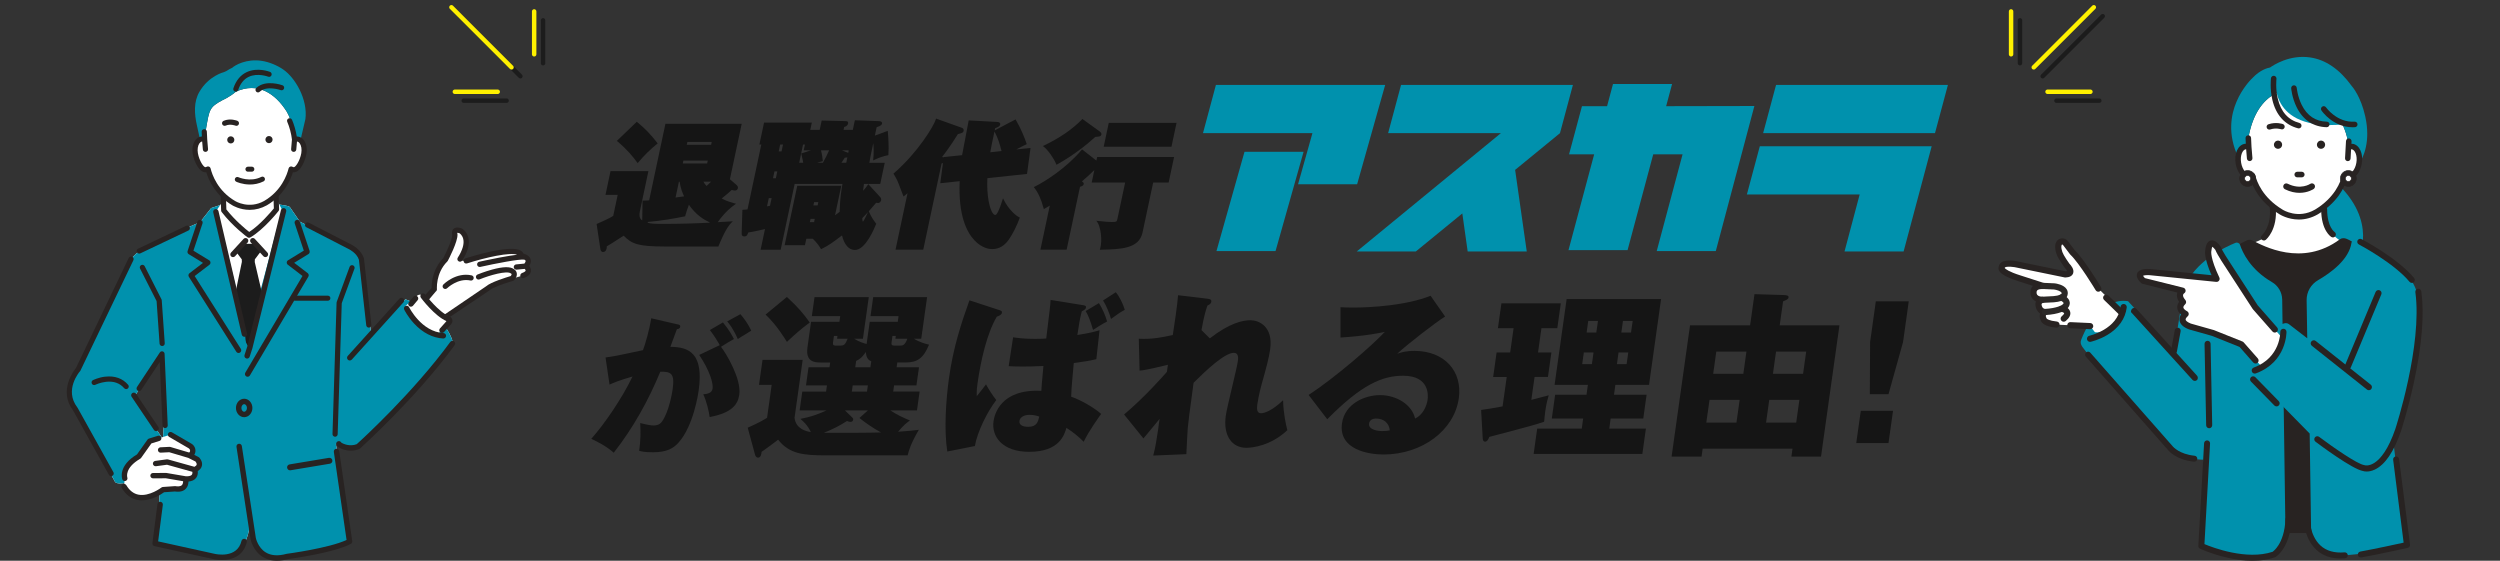 <?xml version="1.0" encoding="UTF-8"?>
<svg id="_レイヤー_1" data-name="レイヤー_1" xmlns="http://www.w3.org/2000/svg" viewBox="0 0 1124 252.12">
  <rect x="0" y="0" width="1124" height="252.12" fill="#333333" stroke="none"/>
  <defs>
    <style>
      .cls-1, .cls-2, .cls-3 {
        fill: none;
      }

      .cls-4 {
        fill: #151515;
      }

      .cls-2 {
        stroke: #fff100;
      }

      .cls-2, .cls-3 {
        stroke-linecap: round;
        stroke-miterlimit: 10;
        stroke-width: 2px;
      }

      .cls-5 {
        fill: #1c1c1c;
      }

      .cls-6 {
        fill: #2b2827;
      }

      .cls-7 {
        fill: #0091ad;
      }

      .cls-8 {
        fill: #c88185;
      }

      .cls-9 {
        fill: #fff;
      }

      .cls-10 {
        fill: #282322;
      }

      .cls-3 {
        stroke: #1c1c1c;
      }
    </style>
  </defs>
  <g>
    <path class="cls-4" d="M304.7,145.83c.65.13,1.23.34,1.13,1.08-.12.88-1.09,1.08-1.5,1.08-1.11,3.1-1.76,4.85-2.93,7.95,8.62,0,15.04,3.16,12.72,19.66-.11.81-2.22,15.82-9.08,23.43-2.16,2.42-5.12,4.31-11.38,4.31-4.11,0-5.33-.4-6.3-.67.67-4.31.72-8.48.47-12.46,3.84.94,4.97,1.08,6.04,1.08.67,0,2.49,0,3.75-1.75,3.18-4.44,4.62-13.2,4.78-14.34,1.04-7.41-.67-8.15-5.53-8.08-5.31,12.86-12.17,25.25-20.94,36.43-3.58-3.3-8.96-5.72-10.1-6.26,5.91-6.6,13.88-18.25,18.55-28.01-5.75,1.62-8.9,2.96-10.34,3.64l-1.79-12.19c4.55-.74,5.1-.81,6.28-1.08,1.38-.27,8.95-1.89,10.55-2.22,1.09-2.96,2.88-8.96,3.7-14.34l11.93,2.76ZM323.59,155.19c-.41-.94-2.77-4.71-4.43-6.8l5.87-3.43c3,3.57,4.3,6.26,4.94,7.47-2.27,1.28-3.22,1.82-5.81,3.5,2.17,2.76,9.23,14.34,8.23,21.48-.61,4.31-3.17,8.21-13.34,10.1-.27-2.36-1.41-7.2-2.87-10.23,1.9-.13,3.92-.61,4.2-2.56.36-2.56-1.45-8.35-6.02-15.15l9.23-4.38ZM332.88,141.25c1.63,1.82,3.71,4.78,4.88,7.41-.52.34-.74.47-3.03,1.89-.51.27-2.05,1.21-3.03,1.89-1.97-4.65-3.88-6.87-4.74-7.95l5.91-3.23Z"/>
    <path class="cls-4" d="M371.35,204.73c-10.14,0-16.47-.63-21.51-7.05-1.43,1.19-4.96,3.72-7.42,5.47-.13.95-.29,2.61-1.64,2.61-.71,0-1.17-.71-1.32-1.35l-3.29-12.12c.76-.32,5.65-2.46,8.7-4.44l2.08-14.81h-5.7l1.58-11.25h18.06l-3.66,26.06c.57,4.99,5.24,6.1,7.34,6.42-1.53-3.25-3.51-4.91-4.71-5.94,4.4-.87,7.39-1.82,11.7-3.8h-12.04l1.19-8.48h10.7l.39-2.77h-9.43l1.15-8.16h9.43l.3-2.14h-4.28c-2.85,0-6.85-.32-5.93-6.81l1.61-11.49h12.75l.36-2.54h-12.75l1.2-8.56h24.4l-2.63,18.7h-3.96c2.11,1.35,4.38,2.06,5.61,2.38l1.4-9.98h12.6l.36-2.54h-12.6l1.2-8.56h24.24l-2.63,18.7h-3.33c2.4,1.51,5.22,2.3,6.83,2.69-2.52,6.1-5.25,8-10.55,8h-3.72l-.3,2.14h10.06l-1.15,8.16h-10.06l-.39,2.77h11.88l-1.19,8.48h-11.96c2.82,1.9,5.87,3.33,8.79,4.52-1.32.95-2.92,2.14-5.31,5.07,4.64-.32,6.81-.55,9.31-.87-3.66,6.34-4.46,9.19-5.02,11.49h-36.76ZM353.79,133.51c4.91,4.52,7.5,7.53,10.27,11.49-3.71,2.69-6.88,5.55-10.26,8.71-.98-1.51-4.43-7.37-9.6-12.28l9.59-7.92ZM390.19,184.53h-10.3l3.28,3.17c.42.4.47.63.41,1.03-.09.63-.61.95-1.16.95-.63,0-1.23-.24-1.61-.4-3.48,2.22-6.29,3.64-10.41,5.31,4.27.08,21.31,0,25.69-.16-3.6-1.98-6.71-4.12-9.7-6.5l3.81-3.41ZM377.73,155.38c1.98,0,2.31-.63,3.36-3.09h-4.75l.18-1.27h-1.58l-.41,2.93c-.2,1.43.51,1.43,1.38,1.43h1.82ZM390.19,173.28h-6.81l-.39,2.77h6.81l.39-2.77ZM391.71,162.43c-.75-.32-2.24-.95-2.42-4.2-.7,1.03-2.01,3.01-4.37,4.04l-.4,2.85h6.81l.38-2.69ZM404.67,155.38c1.19,0,2.15-.08,3.29-3.09h-5.39l.18-1.27h-1.5l-.41,2.93c-.2,1.43.51,1.43,1.7,1.43h2.14Z"/>
    <path class="cls-4" d="M448.98,139.3c1.21.4,1.59.55,1.49,1.27-.13.95-1.06,1.35-2.32,1.82-4.49,7.68-7.22,19.81-8.66,30.03-.21,1.51-.43,3.09-.33,5.7,1.43-1.74,2.79-3.49,4.15-5.31,1.07,1.98,2.94,4.99,4.63,7.05-4.17,5.39-8.5,14.26-9.64,20.68l-12.39,2.46c-1.52-9.51-.64-23.05.77-33.12,1.96-13.94,5.51-24.56,9.18-34.86l13.1,4.28ZM492.92,161.48c-3.61.87-5.21,1.03-10.15,1.74-.68,7.68-1.02,10.62-1.18,15.13,4.24,1.43,10.47,4.99,13.49,7.76-.69.95-5.39,7.37-7.86,12.52-1.93-2.06-4.99-4.52-7.76-6.26-.91,3.09-3.1,10.77-16.72,10.77-12.2,0-17-6.97-16.06-13.71.39-2.77,2.93-14.66,21.5-13.71.13-2.06.18-3.01.94-11.17-5.34.24-6.85.24-9.7.24-2.69,0-4.11-.08-5.92-.16l1.99-12.99c2.25.32,4.81.71,9.88.71,2.46,0,3.89-.08,5.01-.16,1.61-13.15,1.81-14.58,1.96-17.35l14.25,2.3c1.17.16,1.78.32,1.67,1.11s-.79,1.11-1.91,1.74c-.94,3.88-1.08,4.83-1.97,10.62,6-.95,7.82-1.51,9.97-2.14l-1.43,12.99ZM462.94,186.51c-2.93,0-4.39,1.35-4.58,2.69-.38,2.69,3.27,2.69,3.98,2.69,3.88,0,4.38-2.38,4.92-4.59-.91-.32-2.34-.79-4.33-.79ZM494.08,136.29c1.56,2.46,2.82,5.31,3.68,8.24-2.57,1.35-3.71,2.14-6.32,3.8-1.35-4.52-2.11-6.42-3.33-8.48l5.97-3.57ZM501.67,131.37c1.69,2.06,3.23,5.23,4.04,7.92-2.58,1.43-2.94,1.74-6.2,4.12-.67-2.54-2.15-6.1-3.58-8.32l5.75-3.72Z"/>
    <path class="cls-4" d="M543.95,152.13c8.9-6.97,14.93-8.16,18.26-8.16,3.56,0,10.33,2.61,8.86,13.07-.52,3.72-1.68,8-3.27,13.71-.75,2.54-1.94,7.05-2.51,11.09-.28,1.98-.24,3.96,1.66,3.96,1.27,0,4.72-.87,9.93-5.86.13,5.86,1.25,10.85,1.91,13.47-7.4,6.97-15.61,7.92-18.46,7.92-6.42,0-10.49-5.39-9.21-14.5.55-3.88,4.92-20.92,5.41-24.4.16-1.11.53-3.8-1.84-3.8-4.04,0-12.43,7.84-18.05,13.47-2.05,15.13-2.28,16.8-2.63,20.44-.18,1.82-.53,9.98-.61,11.65l-14.91.63c.91-3.09,1.78-8.71,2.24-11.96.1-.71.47-3.88.63-4.52l-7.26,8.79-8.71-10.77c9.16-7.68,18.02-17.75,19.25-19.17l.45-3.17c-10.08,2.38-11.04,2.46-12.73,2.61l-.36-14.34c6.06.32,10.39-.63,15.29-1.66.56-3.41,2.18-14.42,2.36-17.9l13.32,1.58c1.01.16,1.78.32,1.63,1.35-.13.95-.98,1.35-1.75,1.74-.67,1.98-1.48,4.36-2.66,11.01l3.75,3.72Z"/>
    <path class="cls-4" d="M649.72,142.31c-4.25,2.61-17.41,12.83-21.52,16.72,1.66-.55,3.67-1.27,7.78-1.27,13.39,0,21.62,9.11,19.9,21.31-2.04,14.5-16.62,25.27-33.89,25.27-6.26,0-20.32-1.98-18.63-14.02,1.24-8.79,10.18-12.68,17.07-12.68,7.53,0,14.44,4.36,15.79,10.54,3.47-1.58,5.23-5.62,5.63-8.48.3-2.14.72-10.77-11-10.77-9.19,0-18.6,3.8-34.12,19.57l-8.37-10.93c12.13-7.92,29.28-22.9,34.25-28.36-8.26,1.82-18.17,2.46-19.92,2.54v-13.63c1.51.08,3.16.16,5.77.16,7.92,0,23.9-.95,34.73-5.31l6.53,9.35ZM618.71,188.18c-2.54,0-3.06,1.51-3.17,2.22-.39,2.77,3.72,3.41,5.94,3.41,1.58,0,2.64-.16,3.37-.32-.33-3.33-2.74-5.31-6.15-5.31Z"/>
    <path class="cls-4" d="M691.49,158.47h6.02l-1.55,11.01h-6.02l-1.45,10.3c5.43-1.43,6.08-1.58,7.82-2.06-.47,1.66-1.03,3.41-1.59,7.37-.28,1.98-.32,3.41-.48,4.52-4.49,1.51-6.54,1.98-12.63,3.64-1.89.48-10.28,2.69-12.01,3.17-.5,1.27-1.01,2.14-1.89,2.14s-1.07-.87-1.1-1.74l-.7-12.52c3.15-.4,3.8-.55,9.65-1.58l1.86-13.23h-6.1l1.55-11.01h6.1l1.54-10.93h-7.05l1.57-11.17h26.7l-1.57,11.17h-7.13l-1.54,10.93ZM740,192.69l-1.6,11.41h-48.88l1.6-11.41h20.04l.63-4.52h-14.1l1.5-10.7h14.1l.62-4.44h-14.97l5.42-38.58h42.46l-5.42,38.58h-15.13l-.62,4.44h14.66l-1.5,10.7h-14.66l-.63,4.52h16.48ZM712.09,158.47l-.73,5.23h4.36l.73-5.23h-4.36ZM717.7,149.52l.74-5.23h-4.36l-.74,5.23h4.36ZM727.7,158.47l-.73,5.23h4.36l.73-5.23h-4.36ZM733.31,149.52l.74-5.23h-4.36l-.74,5.23h4.36Z"/>
    <path class="cls-4" d="M765.52,201.72l-.5,3.57h-13.47l8.29-59.02h27.01l1.97-14.02,13.25.4c1.34.08,2.19.24,2.06,1.11-.11.79-.86,1.03-2.46,1.74l-1.51,10.77h26.86l-8.29,59.02h-13.31l.5-3.57h-40.4ZM780.71,190l1.44-10.22h-13.55l-1.44,10.22h13.55ZM783.8,168.05l1.4-9.98h-13.55l-1.4,9.98h13.55ZM807.57,190l1.44-10.22h-13.55l-1.44,10.22h13.55ZM810.66,168.05l1.4-9.98h-13.55l-1.4,9.98h13.55Z"/>
    <path class="cls-4" d="M836.61,184.69h14.5l-2.04,14.5h-14.5l2.04-14.5ZM858.18,135.49l-2.57,18.3-6.54,23.45h-8.4l.13-23.45,2.57-18.3h14.81Z"/>
  </g>
  <g>
    <g>
      <g>
        <path class="cls-7" d="M1060.24,116.29s9.27-16.69-10.2-34.53l-10.89,10.66,1.62,23.41,19.47.46Z"/>
        <path class="cls-9" d="M1021.84,98.48c.17-3.13-.38-7.21-.71-12.55l23.81-.7s-.7,15.06,3.94,20.16c0,0,2.32,3.01,7.18,4.69,0,0-19.89,19.57-42.75-.96l1.89-.74c2.52-1.27,6.2-1.84,6.64-9.91Z"/>
        <path class="cls-9" d="M1041.46,95.33c9.13-5.52,12.03-12.9,12.84-16.28.31.2.65.34,1.02.4,2.32.39,4.71-2.32,5.34-6.06.63-3.74-.74-7.08-3.05-7.47-.54-.09-1.08,0-1.6.21h0c-1.94-18.76-18.76-26.64-22.48-26.26-3.73-.37-18.84,0-22.67,22.24l.19,4.03c-.52-.22-1.06-.3-1.6-.21-2.32.39-3.68,3.74-3.05,7.47.63,3.74,3.02,6.45,5.34,6.06.37-.06.7-.2,1.02-.4.81,3.38,3.71,10.76,12.84,16.28,0,0,7.47,4.82,15.88,0Z"/>
        <g>
          <path class="cls-8" d="M1054.5,79.15c-.06-.03-.13-.06-.19-.1-.02.09-.04.18-.07.27.09-.06.17-.11.26-.17Z"/>
          <path class="cls-7" d="M1009.44,65.92c.54-.09,1.08,0,1.6.21l-.19-4.03c3.83-22.24,18.95-22.61,22.67-22.24,3.73-.37,20.54,7.5,22.48,26.26.52-.22,1.06-.3,1.6-.21,2.32.39,3.68,3.74,3.05,7.47-.02.12-.05.23-.07.35,2.01-3.01,5.35-10.06,2.84-21.38-1.97-8.89-5.68-13.25-6.19-13.82-5.38-7.42-11.65-11.7-18.62-12.71-9.24-1.34-16.56,3.51-17.98,4.53-1.05.18-4.4,1.02-7.81,4.61-.44.41-4.57,4.34-7.31,10.83-2.43,5.74-4.11,14.53.77,24.8.25-2.49,1.44-4.4,3.16-4.69Z"/>
        </g>
        <path class="cls-7" d="M1040.57,32.74l-17.43,3.09s-3.35,24.89,33.95,19.68c0,0-2.62-22.24-16.52-22.77Z"/>
        <g>
          <path class="cls-10" d="M1033.83,55.28c-5.06-1.32-8.33-4.99-9.74-10.91-1.08-4.57-.6-8.86-.59-8.9.04-.33-.05-.66-.26-.92-.21-.26-.5-.43-.83-.47-.33-.04-.66.05-.92.26s-.43.5-.47.83c-.02.19-.55,4.69.63,9.71,1.6,6.83,5.6,11.26,11.55,12.81.1.03.21.04.31.04.57,0,1.06-.38,1.21-.93.08-.32.04-.66-.13-.94-.17-.29-.44-.49-.76-.58Z"/>
          <path class="cls-10" d="M1046.13,54.7c-5.03-.1-8.83-2.63-11.27-7.52-1.88-3.76-2.24-7.64-2.25-7.68-.06-.68-.66-1.2-1.35-1.14-.68.06-1.2.66-1.14,1.35.01.17.38,4.31,2.47,8.52,2.85,5.74,7.51,8.84,13.51,8.96.67,0,1.23-.55,1.25-1.22,0-.33-.12-.65-.35-.89-.23-.24-.54-.38-.87-.38Z"/>
          <path class="cls-10" d="M1058.62,54.7c-7.99.48-12.78-6.35-12.83-6.42-.39-.57-1.16-.71-1.73-.33-.57.39-.72,1.16-.33,1.73.21.31,5.23,7.54,14.05,7.54.33,0,.66-.01.99-.03.69-.04,1.21-.63,1.17-1.32-.04-.69-.63-1.21-1.32-1.17Z"/>
        </g>
        <path class="cls-10" d="M1057.81,64.69h0c-.2-.03-.4-.05-.61-.05l.06-1.1c.02-.33-.09-.65-.32-.9-.22-.25-.53-.39-.86-.41-.33-.02-.65.09-.9.31-.25.22-.4.53-.42.86l-.43,7.74c-.02.33.09.65.32.9.22.25.53.39.86.41.68.04,1.28-.49,1.31-1.18l.23-4.15c.12,0,.23,0,.34.01,1.4.24,2.58,2.78,2.03,6.04-.55,3.26-2.5,5.27-3.9,5.04-.18-.03-.37-.11-.56-.23-.34-.21-.76-.25-1.13-.1-.37.15-.65.47-.74.86-.68,2.84-3.24,10.04-12.25,15.49-7.61,4.37-14.33.2-14.61.01-9.04-5.46-11.6-12.66-12.28-15.5-.09-.39-.37-.71-.74-.86-.37-.15-.8-.11-1.14.1-.19.12-.38.2-.56.23-1.4.24-3.35-1.77-3.9-5.04-.55-3.26.63-5.8,2.03-6.04.07-.01.15-.02.23-.02l.34,4.18c.06.68.66,1.2,1.34,1.14.33-.03.63-.18.85-.44.22-.25.32-.58.29-.91l-.42-5.05-.19-4.01c-.03-.69-.62-1.22-1.3-1.19-.69.03-1.22.62-1.19,1.3l.12,2.48c-.16,0-.33.02-.49.05-3.04.51-4.83,4.43-4.08,8.91.75,4.46,3.7,7.56,6.73,7.09,1.08,3.62,4.2,10.35,13.02,15.69.15.1,3.7,2.35,8.68,2.35,2.95,0,5.82-.79,8.52-2.34,8.85-5.35,11.97-12.08,13.05-15.71,3.02.48,5.98-2.62,6.73-7.09.75-4.48-1.04-8.4-4.08-8.91Z"/>
        <path class="cls-9" d="M1013.02,80.26c0,1.37-1.11,2.48-2.48,2.48s-2.48-1.11-2.48-2.48,1.11-2.48,2.48-2.48,2.48,1.11,2.48,2.48Z"/>
        <g>
          <path class="cls-10" d="M1010.54,83.83c-1.97,0-3.58-1.61-3.58-3.58s1.61-3.58,3.58-3.58,3.58,1.61,3.58,3.58-1.61,3.58-3.58,3.58ZM1010.54,78.88c-.76,0-1.38.62-1.38,1.38s.62,1.38,1.38,1.38,1.38-.62,1.38-1.38-.62-1.38-1.38-1.38Z"/>
          <path class="cls-10" d="M1010.54,83.98c-2.05,0-3.72-1.67-3.72-3.72s1.67-3.73,3.72-3.73,3.72,1.67,3.72,3.73-1.67,3.72-3.72,3.72ZM1010.54,76.82c-1.89,0-3.43,1.54-3.43,3.43s1.54,3.43,3.43,3.43,3.43-1.54,3.43-3.43-1.54-3.43-3.43-3.43ZM1010.54,81.78c-.84,0-1.52-.68-1.52-1.52s.68-1.52,1.52-1.52,1.52.68,1.52,1.52-.68,1.52-1.52,1.52ZM1010.54,79.02c-.68,0-1.23.55-1.23,1.23s.55,1.23,1.23,1.23,1.23-.55,1.23-1.23-.55-1.23-1.23-1.23Z"/>
        </g>
        <path class="cls-9" d="M1058.3,80.26c0,1.37-1.11,2.48-2.48,2.48s-2.48-1.11-2.48-2.48,1.11-2.48,2.48-2.48,2.48,1.11,2.48,2.48Z"/>
        <g>
          <path class="cls-10" d="M1055.82,83.83c-1.97,0-3.58-1.61-3.58-3.58s1.61-3.58,3.58-3.58,3.58,1.61,3.58,3.58-1.61,3.58-3.58,3.58ZM1055.82,78.88c-.76,0-1.38.62-1.38,1.38s.62,1.38,1.38,1.38,1.38-.62,1.38-1.38-.62-1.38-1.38-1.38Z"/>
          <path class="cls-10" d="M1055.82,83.98c-2.05,0-3.72-1.67-3.72-3.72s1.67-3.73,3.72-3.73,3.72,1.67,3.72,3.73-1.67,3.72-3.72,3.72ZM1055.82,76.82c-1.89,0-3.43,1.54-3.43,3.43s1.54,3.43,3.43,3.43,3.43-1.54,3.43-3.43-1.54-3.43-3.43-3.43ZM1055.82,81.78c-.84,0-1.52-.68-1.52-1.52s.68-1.52,1.52-1.52,1.52.68,1.52,1.52-.68,1.52-1.52,1.52ZM1055.82,79.02c-.68,0-1.23.55-1.23,1.23s.55,1.23,1.23,1.23,1.23-.55,1.23-1.23-.55-1.23-1.23-1.23Z"/>
        </g>
        <path class="cls-10" d="M1043.53,63.22c-1.01,0-1.84.82-1.84,1.84s.82,1.84,1.84,1.84,1.84-.82,1.84-1.84-.82-1.84-1.84-1.84Z"/>
        <path class="cls-10" d="M1024.2,63.22c-1.01,0-1.84.82-1.84,1.84s.82,1.84,1.84,1.84,1.84-.82,1.84-1.84-.82-1.84-1.84-1.84Z"/>
        <path class="cls-10" d="M1034.88,77.22h-2.04c-.7,0-1.26.57-1.26,1.26s.57,1.26,1.26,1.26h2.04c.7,0,1.26-.57,1.26-1.26s-.57-1.26-1.26-1.26Z"/>
        <path class="cls-10" d="M1012.74,108.12c4.69,2.36,22.24,12.11,39.28-.54.85-.63,2.02-.61,3-.21,1.73.71,3.42,1.7,8.42,5.38v126.91h-55.79l-2.21-129.18,4.51-2.3c.86-.48,1.91-.5,2.79-.06Z"/>
        <path class="cls-7" d="M1026.08,134.67l1.43,102.24c-1.9,12.85-5.16,12.4-5.16,12.4l-5.24.72c-5.52.76-11.14.34-16.47-1.28-3.82-1.17-7.64-2.48-10.04-3.06l-.9-.21.95-38.8h0c-6.67,0-12.99-2.96-17.26-8.07l-27.28-30.31-7.3-8.87c-1.74-2.78-4.05-4.23-3.13-6.61,7.97-20.55,21.1-17.39,21.1-17.39l20.63,22.43,4.51-28.21c4.7-12.14,18.44-18.57,23.16-20.47.83-.33,1.77.1,2.05.95,1.08,3.27,4.56,11.02,14.32,16.69,2.8,1.63,4.57,4.59,4.62,7.84Z"/>
        <path class="cls-7" d="M1059.36,108.05c5.88,3.19,19.95,12.05,21.61,14.9,18.03,12.36-3.17,73.3-3.17,73.3-1.28,2.47-.5,1.2-1.67,2.93l1.17,9.89,4.92,35.94h0c-5.31,1.83-10.82,3.03-16.42,3.57l-11.57,1.11s-14.66.35-15.18-12.52l-.62-42.25-29.56-30.08c.59-14.19,14.2-18.51,18.27-19.49.7-.17,1.44-.01,2.01.43l8.19,6.31-.28-17.09c-.06-3.73,1.92-7.18,5.15-9.04,5.63-3.24,13.9-9.22,15.03-16.85.15-1,1.23-1.54,2.12-1.06Z"/>
        <path class="cls-9" d="M953.95,140.14l-15.53-15.35,5,4.96s-7.44-12.37-11.59-16.27l-3.22-4.26c-.77-1.02-2.36-.89-2.92.26-.28.57-.4,1.4-.19,2.63.19,1.14.61,2.23,1.18,3.23.58,1.01,1.53,2.57,2.68,4.12,0,0,3.78,3.71-.79,3.9l-20.68-4.24s-7.62-1.96-7.89,1.08c0,0-1.59,1.92,8.02,4.95l10.63,3.43s-3.69-.4-4.29,2.1c0,0-1.05,3.87,3.86,4.12,0,0-2.09.65-1.66,2.45,0,0,.17,2.7,2.8,3.05,0,0-1.75,1.1-.46,3.41,0,0,.26,1.68,5.71,2.24l15.14.69,2.11,2.7s6.72,1.77,12.1-9.19Z"/>
        <path class="cls-10" d="M954.57,141.54c-.54.41-1.31.38-1.81-.11l-6.79-6.6c-.55-.53-.56-1.41-.03-1.96.53-.55,1.41-.56,1.96-.03l6.79,6.6c.55.53.56,1.41.03,1.96-.05.05-.1.1-.15.14Z"/>
        <path class="cls-10" d="M940.58,147.73c-.25.19-.57.3-.91.28l-8.91-.41c-.77-.04-1.36-.68-1.32-1.45.03-.77.68-1.36,1.45-1.32l8.91.41c.77.04,1.36.68,1.32,1.45-.02.43-.23.8-.55,1.04Z"/>
        <path class="cls-10" d="M925.45,147.04c-.27.21-.62.31-.98.28-5.23-.53-6.55-2.16-6.87-3.09-.66-1.26-.68-2.38-.38-3.27-1.4-.94-1.94-2.51-2.04-3.5-.15-.73-.05-1.37.19-1.91-.69-.33-1.25-.79-1.68-1.38-1.22-1.68-.73-3.64-.67-3.86.18-.74.53-1.32.98-1.77l-6.41-2.07c-7.34-2.31-8.64-4.12-8.99-5.27-.16-.54-.1-1.03.05-1.41.14-.75.55-1.38,1.19-1.83,2.28-1.61,7.28-.46,8.36-.19l20.47,4.2c.36-.02.58-.07.72-.11-.14-.36-.57-.97-1.01-1.4-.05-.05-.1-.1-.14-.16-1.18-1.59-2.15-3.19-2.77-4.25-.68-1.19-1.14-2.43-1.35-3.69-.23-1.4-.13-2.56.31-3.47.47-.97,1.39-1.61,2.47-1.71,1.09-.11,2.14.35,2.81,1.23l3.15,4.17c4.26,4.07,11.44,15.97,11.74,16.48.4.66.18,1.51-.47,1.91-.66.4-1.51.18-1.91-.47-.07-.12-7.39-12.25-11.35-15.97-.06-.05-.11-.11-.16-.17l-3.22-4.26c-.1-.14-.24-.14-.32-.14-.11.01-.2.07-.24.16-.1.21-.25.73-.07,1.79.16.93.5,1.86,1.02,2.76.56.98,1.46,2.45,2.53,3.9.66.67,2.33,2.59,1.64,4.38-.44,1.13-1.59,1.75-3.43,1.82-.11,0-.23,0-.34-.03l-20.68-4.24s-.04,0-.07-.02c-2.29-.58-5.28-.82-6.1-.24-.06.05-.06.05-.07.1,0,.07-.02.13-.03.19.31.38,1.65,1.6,7.09,3.31l10.64,3.43c.68.22,1.08.92.93,1.61-.15.7-.8,1.17-1.51,1.09-.02,0-2.49-.2-2.79,1.04,0,.03-.22.93.24,1.55.47.64,1.53.82,2.34.86.67.04,1.22.55,1.31,1.21.08.67-.32,1.3-.96,1.5-.13.04-.84.31-.73.8.02.08.03.15.04.23.02.25.21,1.57,1.6,1.76.6.08,1.11.51,1.22,1.1.11.59-.14,1.17-.66,1.45-.27.17-.5.64.01,1.56.04.07.07.14.1.21.14.16,1.04.96,4.54,1.32.76.08,1.32.76,1.24,1.52-.04.4-.24.74-.54.96ZM920.26,143.48s0,0,0,0c0,0,0,0,0,0ZM920.26,143.48s0,0,0,0c0,0,0,0,0,0ZM920.26,143.48s0,0,0,0c0,0,0,0,0,0ZM901.07,121.08s0,0,0,0c0,0,0,0,0,0ZM901.07,121.07s0,0,0,0c0,0,0,0,0,0ZM901.26,120.38h0Z"/>
        <path class="cls-6" d="M928.41,134.43c-.85.65-2.35,1.29-5.02,1.49l-5.1.26c-.77.04-1.42-.55-1.46-1.32-.04-.77.55-1.42,1.32-1.46l5.07-.26c2.75-.21,3.5-.89,3.62-1.03.12-.34.03-.48-.01-.56-.43-.71-2.22-1.24-3.33-1.39l-4.9-.22c-.77-.03-1.36-.68-1.33-1.45.03-.77.68-1.36,1.45-1.33l4.96.22s.07,0,.1,0c.68.08,4.13.59,5.42,2.7.38.62.73,1.64.25,2.97-.1.31-.36.83-1.03,1.34ZM926.77,132.31s0,0,0,0c0,0,0,0,0,0ZM926.77,132.31s0,0,0,0c0,0,0,0,0,0ZM926.78,132.3s0,0,0,0c0,0,0,0,0,0ZM926.78,132.3s0,0,0,0c0,0,0,0,0,0ZM926.78,132.3s0,0,0,0c0,0,0,0,0,0Z"/>
        <path class="cls-6" d="M928.75,139.33c-.26.2-2.76,1.97-9.32,2.34-.77.04-1.42-.54-1.46-1.31-.04-.77.54-1.42,1.31-1.46,5.69-.32,7.79-1.78,7.81-1.79.6-.46.72-.77.71-.84-.04-.31-.81-.92-1.55-1.23-.71-.29-1.04-1.1-.75-1.81.29-.71,1.1-1.05,1.81-.76.49.2,2.97,1.31,3.25,3.43.11.85-.1,2.14-1.79,3.43Z"/>
        <path class="cls-10" d="M928.68,144.37c-.59.45-1.44.36-1.91-.22-.49-.59-.41-1.47.19-1.96,1.09-.9,1.1-1.34,1.1-1.34-.05-.18-.66-.56-1.24-.71-.74-.2-1.18-.95-.99-1.69.19-.74.94-1.18,1.68-1,.29.07,2.8.77,3.26,2.8.3,1.34-.39,2.72-2.04,4.09-.01.01-.03.02-.04.03Z"/>
        <path class="cls-10" d="M939.68,153.7c-.64,0-1.22-.45-1.36-1.1-.16-.75.32-1.49,1.06-1.65.17-.04,12.79-2.92,14.04-13.07.09-.76.79-1.3,1.55-1.21.76.09,1.3.79,1.21,1.55-.62,5.06-3.65,9.35-8.75,12.39-3.76,2.24-7.31,3.02-7.46,3.06-.1.02-.2.03-.29.03Z"/>
        <path class="cls-10" d="M986.79,171.26c-.37,0-.74-.15-1.01-.44l-27.69-30.51c-.07-1.86,1.65-2.3,2.48-1.42l27.17,29.96c.56.6.57,1.58-.07,2.1-.26.21-.57.31-.88.31Z"/>
        <path class="cls-9" d="M1026.26,152.14l-12.29-14.03-11.59-17.85s-4.4-6.49-5.1-8.58c0,0-3.71-5.56-4.41.93,0,0-.92,3.01,3.71,12.75l-29.9-3.01s-7.88-.7-3.01,3.94l17.62,4.4s-2.78,1.63.23,5.1c0,0-3.48,2.79,1.16,5.34,0,0-4.17,3.24,1.85,5.62l10.43,2.95,12.75,5.1,9.16,10.03s8-2.78,9.39-12.69Z"/>
        <path class="cls-10" d="M1014.09,163.44c-.39,0-.77-.16-1.04-.47l-6.16-7-12.37-4.95-10.36-2.93s-.09-.03-.13-.05c-2.49-.98-3.87-2.32-4.11-3.96-.15-1.06.22-1.99.67-2.69-1.03-.86-1.6-1.85-1.7-2.94-.1-1.13.35-2.08.82-2.74-.81-1.22-1.12-2.41-.94-3.55.04-.23.09-.44.16-.63l-15.61-3.9c-.23-.06-.45-.18-.62-.34-.66-.63-2.67-2.55-1.81-4.46.94-2.07,4.44-2,5.9-1.87l27.51,2.77c-3.25-7.43-3-10.51-2.81-11.36.11-1.02.46-3.74,2.46-4.23,2.09-.52,3.96,1.99,4.47,2.77.07.1.12.21.16.33.46,1.39,3.27,5.79,4.93,8.24l11.55,17.79,8.74,9.96c.51.58.45,1.45-.13,1.96-.58.51-1.45.45-1.96-.13l-8.81-10.03c-.04-.05-.09-.1-.12-.16l-11.59-17.85c-.43-.64-4.28-6.34-5.18-8.69-.42-.59-1.01-1.18-1.36-1.4-.12.23-.3.75-.42,1.83,0,.07-.02.14-.04.2-.03.16-.47,3.2,3.62,11.8.22.45.17.99-.12,1.4-.29.41-.78.64-1.28.58l-29.9-3.01c-1.14-.1-2.47.02-3,.25.1.19.32.53.83,1.06l17.25,4.31c.55.14.96.59,1.04,1.15.08.56-.19,1.11-.67,1.4h0s-.4.27-.47.76c-.08.57.29,1.36,1.05,2.24.25.29.37.66.33,1.04-.03.38-.22.72-.51.96-.2.17-.78.79-.73,1.35.05.51.66,1.12,1.69,1.69.41.23.68.64.72,1.11.04.47-.16.92-.53,1.21-.3.24-.94.95-.86,1.47.03.2.29.93,2.31,1.74l10.36,2.93s.09.03.14.05l12.75,5.1c.2.08.38.21.53.37l6.38,7.25c.51.58.45,1.45-.13,1.96-.26.23-.59.35-.92.35Z"/>
        <path class="cls-10" d="M1055.64,166.05c-.18,0-.36-.03-.53-.11-.71-.3-1.04-1.11-.75-1.82l13.72-32.86c.3-.71,1.11-1.04,1.82-.75.71.3,1.04,1.11.75,1.82l-13.72,32.86c-.22.53-.74.85-1.28.85Z"/>
        <path class="cls-10" d="M1065.03,175.43c-.3,0-.59-.09-.85-.29l-24.76-19.66c-.61-.47-.72-1.34-.25-1.95.47-.61,1.34-.72,1.95-.25l24.76,19.66c.61.47.72,1.34.25,1.95-.27.35-.68.54-1.1.54Z"/>
        <path class="cls-10" d="M1013.74,167.96c-.57,0-1.1-.35-1.3-.91-.27-.72.1-1.52.82-1.78,12.14-4.47,11.96-15.93,11.96-16.04-.02-.77.58-1.41,1.35-1.43.78-.04,1.41.58,1.43,1.35,0,.14.21,13.58-13.77,18.73-.16.06-.32.09-.48.09Z"/>
        <path class="cls-10" d="M1023.54,182.72c-.36,0-.71-.14-.98-.41l-10.53-10.76c-.54-.54-.54-1.42,0-1.96.54-.54,1.42-.54,1.97,0l10.53,10.76c.54.54.54,1.42,0,1.96-.27.27-.63.41-.98.41Z"/>
        <path class="cls-10" d="M986.58,207.58s-.09,0-.14,0c-8.03-.8-11.37-4.86-11.51-5.04l-37.16-42.23c-.48-.57-.4-1.42.17-1.89.57-.48,1.42-.4,1.89.17l37.18,42.25s2.86,3.38,9.69,4.06c.74.07,1.28.73,1.2,1.47-.07.69-.65,1.21-1.33,1.21Z"/>
        <path class="cls-10" d="M1012.74,252.12c-3.78,0-7.9-.54-12.32-1.62-6.45-1.57-11.08-3.71-11.28-3.8-.51-.24-.81-.76-.77-1.32l2.59-46.14c.05-.74.7-1.29,1.44-1.24.74.05,1.3.7,1.24,1.44l-2.52,45.19c3.71,1.56,18.89,7.35,30.64,3.46.32-.23,1.47-1.12,2.65-3,1.3-2.07,2.9-5.78,3.14-11.74.03-.74.66-1.32,1.4-1.29.74.03,1.32.66,1.29,1.4-.53,12.94-6.94,16.85-7.21,17.01-.08.05-.16.08-.25.11-3.01,1.02-6.37,1.53-10.04,1.53Z"/>
        <path class="cls-10" d="M1061.42,250.64c-.64,0-1.2-.45-1.32-1.1-.13-.73.35-1.43,1.08-1.56,7.59-1.4,16.31-3.3,19.49-4.01l-4.7-37.19c-.13-.73.36-1.43,1.09-1.56.73-.13,1.43.36,1.56,1.09l4.92,38.46c.13.71-.33,1.39-1.03,1.54-.11.03-11.35,2.57-20.85,4.32-.08.02-.16.02-.25.02Z"/>
        <path class="cls-10" d="M1052.28,251.11c-4.41,0-8.06-1.32-10.86-3.92-5.87-5.46-5.81-14.54-5.8-14.93.01-.74.61-1.32,1.34-1.32,0,0,.01,0,.02,0,.74.01,1.33.62,1.32,1.36h0c0,.08-.04,8.3,4.96,12.93,2.65,2.46,6.3,3.5,10.85,3.11.73-.06,1.39.48,1.45,1.22.06.74-.48,1.39-1.22,1.45-.71.06-1.39.09-2.07.09Z"/>
        <path class="cls-10" d="M1084.37,127.2c-.39,0-.77-.17-1.04-.49-7.05-8.51-22.63-16.73-22.79-16.81-.66-.34-.91-1.16-.57-1.81.34-.66,1.16-.91,1.81-.57.66.34,16.21,8.55,23.61,17.48.47.57.39,1.42-.18,1.89-.25.21-.55.31-.86.31Z"/>
        <path class="cls-10" d="M977.41,159.22c-.08,0-.16,0-.24-.02-.73-.13-1.21-.83-1.08-1.56l1.69-9.2c.13-.73.84-1.21,1.56-1.08.73.13,1.21.83,1.08,1.56l-1.69,9.2c-.12.65-.68,1.1-1.32,1.1Z"/>
        <path class="cls-10" d="M1017.83,108.13c-.39,0-.77-.17-1.04-.49-.47-.57-.39-1.41.18-1.89.19-.16,4.3-3.77,3.52-12.4-.07-.74.48-1.39,1.22-1.46.74-.06,1.39.48,1.46,1.22.92,10.15-4.26,14.54-4.48,14.72-.25.21-.55.31-.85.31Z"/>
        <path class="cls-10" d="M1048.87,106.74c-.23,0-.46-.06-.67-.18-.19-.11-4.6-2.82-4.6-12.51,0-.74.6-1.34,1.34-1.34s1.34.6,1.34,1.34c0,8,3.27,10.19,3.3,10.21.62.4.81,1.22.43,1.84-.25.41-.69.65-1.14.65Z"/>
      </g>
      <path class="cls-10" d="M1033.84,86.7c-1.89,0-4.11-.41-6.54-1.62-.69-.34-.96-1.17-.62-1.86s1.17-.97,1.86-.62c5.87,2.92,10.08.1,10.12.07.63-.43,1.49-.27,1.93.36.43.63.27,1.49-.36,1.93-.15.1-2.6,1.74-6.38,1.74Z"/>
      <path class="cls-10" d="M1020.3,58.27c-.52,0-1-.33-1.17-.85-.22-.65.13-1.35.78-1.56,3.43-1.14,6.35-.13,6.47-.08.64.23.98.94.75,1.58-.23.64-.93.98-1.58.75-.05-.02-2.29-.76-4.87.1-.13.04-.26.06-.39.06Z"/>
    </g>
    <path class="cls-10" d="M1064.08,212c-.79,0-1.36-.13-1.63-.22-4.84-.79-19.72-11.92-21.41-13.2-.6-.45-.72-1.31-.27-1.91.45-.6,1.31-.72,1.91-.27,6.25,4.71,17.27,12.32,20.25,12.7.11.01.21.04.31.08.05.01,7.32,2.2,13.7-16.31.12-.36,12.26-37.59,9-61.52-.1-.74.42-1.43,1.16-1.53.74-.1,1.43.42,1.53,1.16,1.41,10.33.3,24.04-3.29,40.74-2.67,12.4-5.79,21.92-5.82,22.02-3.24,9.39-7.22,15.24-11.84,17.4-1.43.67-2.67.86-3.6.86Z"/>
    <path class="cls-10" d="M993.25,192.54c-.74,0-1.35-.59-1.36-1.33l-.73-36.6c-.01-.75.58-1.37,1.33-1.39,0,0,.02,0,.03,0,.74,0,1.35.59,1.36,1.33l.73,36.6c.01.75-.58,1.37-1.33,1.39,0,0-.02,0-.03,0Z"/>
  </g>
  <g>
    <g>
      <path class="cls-9" d="M101.5,91.36l-6.55,2.18-4.96,6.3-24.12,10.56s-6.28,4.2-8.02,7.7l-22.72,49.67s-10.04,3.49,1.31,20.52l15.28,28.38s1.75,2.62,11.35-2.18c0,0,7.9-3.68,10.48-10.92v-5.68l-13.1-19.65,12.66-18.78.44,26.63v6.55l-3.06,51.09,27.07,6.55s12.66,3.49,14.85-14.85c0,0,.44,17.47,17.03,14.85,0,0,17.63-2.32,28.11-6.68l-6.55-44.1s3.76,3.63,10.31,1.01c0,0,29.27-26.65,42.37-46.3,0,0-2.18-12.66-21.4-19.65l-15.34,15.7-4.56-33.22s-.72-3.98-6.4-6.6l-21.18-10.79-4.49-6.56s-1.31-2.18-28.82-1.75Z"/>
      <path class="cls-7" d="M101.5,91.36l-6.55,2.18-4.96,6.3-24.12,10.56s-6.28,4.2-8.02,7.7l-22.72,49.67s-10.04,3.49,1.31,20.52l15.28,28.38s1.75,2.62,11.35-2.18c0,0,7.9-3.68,10.48-10.92v-5.68l-13.1-19.65,12.66-18.78.44,26.63v6.55l-3.06,51.09,27.07,6.55s12.66,3.49,14.85-14.85c0,0,.44,17.47,17.03,14.85,0,0,17.63-2.32,28.11-6.68l-6.55-44.1s3.76,3.63,10.31,1.01c0,0,29.27-26.65,42.37-46.3,0,0-2.18-12.66-21.4-19.65l-15.34,15.7-4.56-33.22s-.72-3.98-6.4-6.6l-21.18-10.79-4.49-6.56s-1.31-2.18-28.82-1.75Z"/>
      <path class="cls-9" d="M182.3,137.57l5.33-4.7s2-1.6,3.8,1.6l9.99,9.19-4.5,6.8s-12.83-4.3-14.63-12.89Z"/>
      <g>
        <path class="cls-9" d="M191.88,134.58l3.38-4.48s-.68-7.73,5.02-13.38c0,0,4.36-8.25,4.22-11.26,0,0-.99-2.9,2.61-1.67,0,0,5.81,3.21-.3,12.68,0,0-.06,1,2.79.84,0,0,24.05-7.84,24.87-2.28,0,0,5.29.84,1.88,4.63,0,0,3.98,3.09-2.8,4.67,0,0-12.25,3.41-14.2,5.29l-20.25,13.84s-7.32,2.36-10.27-6.71l3.04-2.16Z"/>
        <g>
          <path class="cls-10" d="M201.33,117.27c.46-.87,4.51-8.63,4.36-11.87,0-.11-.03-.22-.06-.32-.04-.13-.06-.3-.06-.41.15,0,.47.01,1.04.2.25.17,1.27.95,1.66,2.56.53,2.19-.32,5.09-2.45,8.4-.36.55-.2,1.29.35,1.64.55.36,1.29.2,1.64-.35,2.55-3.95,3.48-7.42,2.75-10.32-.71-2.83-2.78-4-2.87-4.05-.06-.03-.12-.06-.19-.08-.62-.21-2.5-.86-3.65.29-.87.87-.67,2.15-.53,2.68-.02,2.03-2.45,7.42-4,10.37-2.43,2.46-4.1,5.67-4.85,9.29-.15.74-.27,1.5-.34,2.24-.08.82-.09,1.5-.09,1.94l-2.8,3.08c-.26.16-.45.42-.52.71-.08.31-.03.63.13.9.2.33.54.54.92.58,0,.09,0,.24-.01.34-.02.3-.03.47.09.55.03.02.06.02.1.02.04,0,.08,0,.11-.03.02,0,.03-.02.04-.04l3.79-4.49c.37-.24.59-.67.55-1.11,0,0-.07-.9.05-2.24.06-.66.16-1.33.3-1.99.46-2.25,1.59-5.5,4.32-8.21.09-.08.16-.18.21-.29Z"/>
          <path class="cls-10" d="M237.93,119.58c.75-1.11.95-2.17.6-3.14-.52-1.48-2.15-2.15-3.13-2.42-.25-.52-.65-.95-1.19-1.29-4.83-2.99-22.92,2.78-24.97,3.44-.62.2-.96.87-.76,1.5.2.62.87.96,1.5.76,4.25-1.38,9.18-2.66,13.18-3.42,4.6-.87,7.8-1.03,9.34-.48-1.73.2-4.24.58-7.95,1.28-4.71.89-9.07,1.87-9.12,1.88-.31.07-.57.25-.74.52-.17.27-.23.59-.16.89.12.54.61.93,1.16.93.09,0,.18,0,.26-.03,6.65-1.49,17.88-3.68,19.72-3.24.08.02.15.03.23.03.2.13.35.28.4.43.07.21-.04.65-.53,1.29l-3.72.36c-.32.03-.6.18-.8.43-.2.24-.3.55-.27.87.06.61.57,1.07,1.18,1.07.04,0,.08,0,.11,0l3.66-.35c.22.25.43.58.4.79,0,.05-.13.54-1.63,1.08-.62.22-.94.9-.71,1.52.17.47.62.79,1.12.79.14,0,.27-.02.4-.07,1.91-.69,2.97-1.68,3.18-2.95.16-1.02-.3-1.89-.75-2.47Z"/>
          <path class="cls-10" d="M232.36,122.81c-.21-1.09-1.02-1.66-1.35-1.85-1.67-1.18-4.86-1.1-9.76.24-3.32.91-6.22,2.08-6.54,2.21-.61.25-.9.94-.65,1.55.12.29.35.52.64.65.29.12.61.12.91,0,4.59-1.88,12.23-4.04,14.04-2.7.05.04.11.08.17.11.09.06.18.15.2.25.02.14-.07.43-.38.83-2.1.63-9,2.78-11,4.56l-18.8,12.78c-.05.04-.08.1-.07.17.01.07.06.12.12.13l2.52.63s.03,0,.04,0c.03,0,.07,0,.09-.03l17.4-11.69c.08-.05.16-.1.22-.17,1.16-1.11,6.25-2.96,10.49-4.2.03,0,.05-.02.08-.03.03-.01.07-.03.1-.04.04-.02.08-.04.12-.07.03-.02.06-.04.09-.06.04-.03.07-.06.1-.09.02-.02.04-.03.06-.05,0-.01.02-.02.03-.03,0,0,0,0,0,0,.93-1.05,1.3-2.09,1.11-3.08Z"/>
          <path class="cls-10" d="M201.03,129.58s4.83-4.7,10.51-3.46c.31.07.63.01.89-.16.27-.17.45-.44.52-.75.14-.64-.27-1.27-.91-1.41-6.99-1.53-12.47,3.87-12.7,4.1-.22.22-.35.52-.35.84,0,.32.12.61.35.84.22.22.52.35.84.35s.62-.12.84-.35Z"/>
        </g>
      </g>
      <g>
        <path class="cls-9" d="M56.1,215.07s-1.84-5.11,6.32-9.87l4.88-6.87,9.37-2.92,8.75,5.09c1.14.67,1.61,2.14.95,3.29-.25.43-.65.79-1.27.95l3.55,1.8s2.85,2.89-1.12,4.64c0,0,1.55,4.45-4.09,4.16,0,0,1.18,5.4-4.76,4.45l-5.36.38s-11.46,8.97-17.57-1.37l.35-3.7Z"/>
        <g>
          <path class="cls-10" d="M89.51,205.68c-.09-.09-.2-.17-.32-.23l-1.86-.94s.05-.08.08-.12c.48-.82.6-1.79.34-2.73-.26-.93-.87-1.72-1.72-2.21l-8.75-5.09c-.57-.33-1.32-.14-1.65.44-.33.58-.14,1.32.44,1.65l8.75,5.09c.59.34.83,1.09.51,1.64-.07.13-.16.22-.28.28l-8.45-2.51c-.13-.04-.27-.06-.4-.05l-4.05.2c-.32.02-.62.15-.84.39-.22.24-.33.55-.31.87.02.32.16.62.39.84.24.22.55.33.87.31l3.85-.19,8.54,2.54,3.25,1.64c.3.37.6.94.52,1.37-.07.34-.42.69-1.01,1l-11.92-3.33c-.16-.04-.32-.06-.49-.03l-5.21.71c-.32.04-.6.21-.8.46-.2.26-.28.57-.24.89.04.32.21.6.47.8.26.19.57.28.89.24l4.97-.67,11.42,3.19c.04.4.03.91-.25,1.29-.5.66-1.72.75-2.68.71l-8.66-1.48c-.07-.01-.14-.01-.21-.02l-5.91.02c-.67,0-1.21.55-1.2,1.21,0,.66.54,1.2,1.21,1.2h0l5.79-.03,7.74,1.32c0,.58-.11,1.3-.54,1.74-.65.68-1.94.64-2.92.48-.09-.01-.18-.02-.27-.01l-5.36.38c-.24.02-.47.1-.66.25-.05.04-5.42,4.14-10.3,3.21-2.22-.42-4.06-1.85-5.48-4.25-.34-.57-1.08-.76-1.65-.43-.57.34-.76,1.08-.43,1.65,1.79,3.03,4.18,4.84,7.12,5.4.66.12,1.32.18,1.97.18,4.51,0,8.63-2.68,9.95-3.64l4.86-.34c1.44.21,2.66.11,3.63-.32.5-.22.94-.53,1.3-.91.93-.99,1.17-2.29,1.19-3.24,1.57-.14,2.73-.69,3.45-1.66.76-1.02.82-2.2.72-3.05,1.06-.65,1.7-1.49,1.89-2.49.37-1.91-1.11-3.47-1.28-3.64Z"/>
          <path class="cls-10" d="M56.1,216.28c.14,0,.27-.02.41-.07.03,0,.05-.02.08-.03h0c.57-.25.86-.91.66-1.5-.06-.17-1.31-4.29,5.79-8.43.15-.09.28-.2.38-.34l4.64-6.54,3.66-1.14c.31-.09.56-.3.71-.58.15-.29.18-.62.09-.93-.1-.31-.31-.56-.59-.71-.29-.15-.61-.18-.92-.08l-4.05,1.26c-.25.08-.47.24-.63.45l-4.73,6.66c-8.68,5.18-6.71,10.95-6.62,11.19.18.49.64.8,1.14.8Z"/>
        </g>
      </g>
      <polygon class="cls-9" points="111 90.99 100.45 90.04 97.56 94.33 111.49 151.54 126.81 94.34 125.11 90.99 111 90.99"/>
      <path class="cls-1" d="M114.54,116.48l.04-1.07,2.68-3.57-2.46-2.95h-5.91l-2.46,2.95,2.68,3.57.04,1.07-2.47,11.93,3.02,16.23.82,2.63c.01.41.24,3.45.66,3.45l.33.82,1.15-.49,1.48-3.78-.21,1.94,3.79-19.15-3.16-13.57Z"/>
      <path class="cls-9" d="M100.61,94.6l-.49-14.33h23.72l.49,13.83s-6.42,8.15-12.35,11.61c0,0-6.42-4.69-11.36-11.12Z"/>
      <path class="cls-10" d="M125.01,80.23c-.02-.64-.54-1.14-1.18-1.14h-23.72c-.32,0-.63.13-.85.36-.22.23-.34.54-.33.86l.49,14.33c0,.25.09.48.24.68,4.99,6.49,11.34,11.15,11.6,11.35.2.15.44.23.7.23.21,0,.42-.06.6-.16,6.05-3.53,12.42-11.56,12.68-11.9.17-.22.26-.49.25-.77l-.49-13.83ZM123.13,93.7c-1.1,1.35-6.25,7.49-11.08,10.58-1.56-1.21-6.39-5.16-10.27-10.11l-.44-12.73h21.35l.44,12.25Z"/>
      <path class="cls-9" d="M106.01,41.24c9.95-4.57,17.79.92,22.78,8.75,0,0,2.34,3.93,1.43,4.31.28.64.96,2.99,1.5,5.1.36,1.4.65,2.7.72,3.32.47-.19.95-.26,1.44-.18,2.08.34,3.31,3.26,2.75,6.52-.57,3.26-2.71,7.59-4.8,7.25-.33-.05-.63-.18-.92-.35-.73,2.95-3.34,10.56-11.55,15.37-7.56,4.21-14.27,0-14.27,0-8.21-4.82-10.82-12.43-11.55-15.37-.28.17-.59.3-.92.35-2.08.34-4.23-3.99-4.8-7.25-.57-3.26.66-6.18,2.75-6.52.48-.08.97,0,1.44.18l.67-5.12c1.46-8.24,1.39-9.39,7.38-12.58,0,0,3.39-1.49,5.95-3.77Z"/>
      <path class="cls-7" d="M127.46,31.32c-2.77-1.92-6.41-3.44-9.72-3.95-7.01-1.1-12.25,2.05-13.33,3.11-2.03.87-2.02,1.32-3.72,1.95,0,0-6.89,1.62-11.1,8.97-2.55,4.45-2.2,9.76-1.1,14.79l1.3,5.91c.35-.29.75-.48,1.19-.55.39-.06.79-.02,1.17.1l.53-4.06c1.46-8.24,1.39-9.39,7.38-12.58,0,0,3.39-1.49,5.95-3.77,9.95-4.57,17.79.92,22.78,8.75,0,0,2.34,3.93,1.43,4.31.28.64.96,2.99,1.5,5.1.2.8.39,1.56.52,2.19.3-.06.6-.08.9-.03.8.13,1.47.66,1.96,1.44l2.22-9.49c1.11-8.9-4.65-18.55-9.86-22.17Z"/>
      <path class="cls-5" d="M114.54,117.75l.04-1.15,2.87-3.83-2.64-3.17h-6.34l-2.64,3.17,2.87,3.83.04,1.15-2.65,12.8,3.24,17.41.88,2.82c.01.44.26,3.7.7,3.7l.35.88,1.23-.53,1.58-4.05-.22,2.08,4.07-20.54-3.4-14.56Z"/>
      <g>
        <path class="cls-10" d="M128.55,94.16c-.16-.28-.42-.48-.74-.57-.65-.17-1.31.21-1.49.86l-15.16,61.39-1.22,3.79c-.21.64.15,1.32.78,1.53.12.04.25.06.37.06.53,0,.99-.34,1.16-.84l1.23-3.81s.01-.04.02-.06l15.17-61.42c.09-.31.04-.64-.12-.92Z"/>
        <path class="cls-10" d="M111.06,149.88l-12.84-54.99c-.18-.64-.85-1.02-1.5-.84-.65.18-1.02.85-.84,1.49l12.84,54.99c.15.52.63.89,1.17.89.11,0,.22-.02.33-.04.65-.18,1.02-.85.84-1.49Z"/>
      </g>
      <g>
        <path class="cls-10" d="M139.21,112.85l-4.4-13.19c-.1-.31-.32-.56-.61-.7-.29-.15-.62-.17-.93-.07-.63.21-.98.9-.77,1.53l4.09,12.27-7.09,4.33c-.34.21-.56.57-.58.97-.02.4.16.78.47,1.03l6.61,5.06-25.71,43.48c-.34.57-.16,1.32.41,1.66.19.11.4.17.62.17.43,0,.82-.22,1.04-.59l26.27-44.41c.32-.53.19-1.21-.3-1.59l-6.07-4.64,6.4-3.91c.48-.3.7-.88.52-1.42Z"/>
        <path class="cls-10" d="M87.55,124.09l6.61-5.06c.32-.24.5-.63.47-1.03-.02-.4-.24-.76-.58-.97l-7.09-4.33,4.09-12.27c.21-.63-.13-1.32-.77-1.53-.31-.1-.64-.08-.93.07-.29.14-.51.39-.61.7l-4.4,13.19c-.18.54.03,1.12.52,1.42l6.4,3.91-6.07,4.64c-.49.38-.62,1.06-.3,1.59l21.33,33.69c.22.36.62.59,1.04.59.22,0,.43-.06.62-.17.57-.34.76-1.09.41-1.67l-20.77-32.76Z"/>
      </g>
      <g>
        <path class="cls-10" d="M120.95,64.37c.89,0,1.6-.73,1.6-1.62,0-.89-.73-1.6-1.62-1.6-.89,0-1.6.73-1.6,1.62,0,.89.73,1.6,1.62,1.6Z"/>
        <path class="cls-10" d="M102.15,62.9c0,.89.73,1.6,1.62,1.6.89,0,1.6-.73,1.6-1.62,0-.89-.73-1.6-1.62-1.6-.89,0-1.6.73-1.6,1.62Z"/>
        <path class="cls-10" d="M111.03,77.11c.14.06.28.08.43.08h1.79c.3-.02.58-.13.79-.35.21-.21.32-.49.32-.79,0-.3-.12-.58-.33-.79-.21-.21-.49-.32-.79-.32h-1.79c-.3.02-.58.13-.79.35-.21.21-.32.49-.32.79,0,.3.12.58.33.79.11.1.23.18.36.24Z"/>
        <path class="cls-10" d="M105.68,80.2c-.27.56-.03,1.23.53,1.5.16.08,2.72,1.26,6.16,1.26,1.87,0,4-.35,6.14-1.42.55-.28.78-.95.5-1.51-.28-.56-.95-.78-1.51-.5-5.07,2.54-10.28.16-10.33.14-.56-.26-1.23-.02-1.49.54Z"/>
        <path class="cls-10" d="M136.7,63.14c-.68-.96-1.6-1.56-2.64-1.73h0c-.21-.03-.42-.05-.63-.05-.4-2.53-1.19-5.33-2.14-7.51-.25-.58-.94-.85-1.53-.61-.29.12-.52.34-.63.63-.11.28-.11.59.01.86,1.02,2.36,1.84,5.43,2.12,7.98l-.37,4.34c-.03.3.07.59.26.82.2.24.49.38.8.41.64.06,1.21-.42,1.26-1.04l.31-3.6c.05,0,.1,0,.15.01.39.06.77.34,1.09.79.72,1.02.99,2.71.7,4.42-.59,3.38-2.6,6.46-3.45,6.32-.16-.03-.32-.09-.49-.19-.32-.19-.71-.23-1.06-.09-.35.14-.61.43-.7.79-.71,2.88-3.21,10.09-10.99,14.65-6.82,3.8-12.83.17-13.09.01-7.8-4.58-10.3-11.78-11.01-14.67-.09-.36-.35-.65-.7-.79-.35-.14-.74-.1-1.06.09-.17.1-.33.17-.49.19-.84.13-2.86-2.93-3.45-6.32-.3-1.71-.03-3.4.69-4.42.32-.45.7-.72,1.09-.79.05,0,.1-.01.15-.01l.31,3.6c.05.59.56,1.05,1.16,1.05.03,0,.07,0,.1,0,.32-.03.6-.17.81-.41.2-.23.29-.52.26-.82l-.37-4.41-.17-3.5c-.03-.63-.58-1.12-1.22-1.08-.32.01-.61.15-.82.38-.2.22-.31.51-.29.81l.1,2.11c-.13,0-.27.02-.4.04-1.04.17-1.95.77-2.63,1.73-1.09,1.53-1.48,3.76-1.07,6.11.54,3.09,2.86,8.64,6.07,8.2,1.14,3.7,4.15,10.41,11.71,14.85.13.08,3.34,2.06,7.83,2.06,2.66,0,5.24-.69,7.68-2.04,7.59-4.45,10.61-11.16,11.74-14.86.12.02.24.02.36.02,3.2,0,5.26-5.65,5.71-8.22.41-2.35.02-4.58-1.07-6.11Z"/>
      </g>
      <path class="cls-10" d="M120.59,34.48c.28.11.59.11.87-.02.28-.12.5-.35.61-.64.23-.6-.06-1.27-.65-1.5-.23-.09-5.65-2.19-10.53.12-2.77,1.31-4.78,3.75-5.96,7.26-.2.6.12,1.27.71,1.47.12.04.25.06.37.06.49,0,.92-.32,1.08-.79.97-2.88,2.57-4.87,4.75-5.9,3.97-1.88,8.7-.08,8.75-.06Z"/>
      <path class="cls-10" d="M127.02,38.35c-.31-.11-7.58-2.73-11.79,1.19-.46.43-.49,1.17-.07,1.64.22.24.52.38.84.38.29,0,.56-.11.77-.31,3.17-2.95,9.4-.74,9.46-.72.28.1.59.09.87-.04.28-.13.49-.36.6-.66.21-.6-.09-1.27-.68-1.49Z"/>
      <g>
        <path class="cls-10" d="M110.37,107.01c-.33.01-.63.15-.85.39l-5.66,6.16c-.22.24-.33.55-.32.88.01.33.15.63.39.85.23.21.52.32.83.32.34,0,.67-.14.9-.39l5.66-6.16c.46-.49.42-1.27-.07-1.72-.24-.22-.55-.34-.88-.32Z"/>
        <path class="cls-10" d="M120.23,113.56l-5.66-6.16c-.22-.24-.52-.38-.85-.39-.32-.01-.64.1-.88.32-.49.46-.53,1.23-.07,1.72l5.66,6.16c.23.25.56.39.9.39.31,0,.6-.11.83-.32.49-.46.53-1.23.07-1.72Z"/>
      </g>
      <path class="cls-10" d="M147.4,132.93h-14.71c-.63,0-1.14.51-1.14,1.14s.51,1.14,1.14,1.14h14.71c.63,0,1.14-.51,1.14-1.14s-.51-1.14-1.14-1.14Z"/>
      <path class="cls-10" d="M181.29,134.19c-.24-.22-.56-.33-.89-.31-.33.02-.63.16-.84.41l-23.22,25.75c-.45.5-.41,1.28.1,1.73.22.2.51.31.8.31.35,0,.69-.14.93-.41l23.22-25.75c.45-.5.41-1.28-.1-1.73Z"/>
      <path class="cls-10" d="M203.39,143.9c-.13-.77-.63-1.39-1.36-1.66-4.75-1.78-10.77-9.77-10.83-9.85-.2-.26-.48-.43-.81-.48-.32-.05-.65.03-.91.23-.26.2-.43.48-.48.81-.05.32.03.65.23.91.25.34,6.19,8.24,11.53,10.52l-2.99,3.32c-.43.52-.35,1.3.18,1.72.22.18.49.28.77.28.37,0,.72-.16.95-.45l3.05-3.39c.54-.5.79-1.22.67-1.95Z"/>
      <path class="cls-10" d="M187.64,133.25c-.51-.44-1.28-.39-1.73.12l-2.09,2.5c-.44.51-.39,1.28.12,1.73.22.2.51.3.81.3.35,0,.69-.15.92-.42l2.09-2.5c.44-.51.39-1.28-.12-1.73Z"/>
      <path class="cls-10" d="M199.4,149.74c-9.95-.55-15.4-11.5-15.46-11.61-.3-.61-1.03-.86-1.64-.56-.61.3-.86,1.03-.56,1.64.06.13,1.53,3.12,4.4,6.22,3.85,4.16,8.39,6.5,13.12,6.76h.07c.65,0,1.19-.51,1.22-1.16.04-.67-.48-1.25-1.15-1.29Z"/>
      <path class="cls-10" d="M204.64,154.27c-.05-.32-.22-.61-.49-.8-.26-.19-.59-.27-.91-.22-.32.05-.61.22-.8.49-16.56,22.66-39.62,43.77-42.05,45.95-2.97,1.21-6.13-.1-6.94-.71-.15-.29-.42-.51-.73-.61-.31-.1-.64-.06-.93.09-.29.15-.5.41-.6.72-.12.38-.12.96.54,1.55.7.62,3.1,1.9,6.07,1.9,1.32,0,2.58-.26,3.75-.77.12-.05.22-.12.32-.2.23-.2,24.99-22.44,42.55-46.47.19-.26.27-.59.22-.91Z"/>
      <g>
        <path class="cls-10" d="M34.85,183.31s-.06-.1-.09-.14c-6.01-7.88.94-15.95,1.24-16.29.05-.06.1-.13.14-.2l23.8-49.62c.15-.27.19-.59.11-.89-.08-.3-.28-.55-.55-.71-.56-.32-1.28-.12-1.6.45l-23.74,49.52c-.84,1.02-8.04,10.2-1.32,19.09l16.1,28.93c.21.37.6.6,1.02.6.2,0,.39-.05.57-.15.27-.15.47-.4.56-.7.09-.3.05-.62-.1-.89l-16.13-29Z"/>
        <path class="cls-10" d="M70.4,135.33l1.34,19.16c.04.61.56,1.09,1.17,1.09.03,0,.06,0,.08,0,.31-.02.6-.16.8-.4.21-.24.31-.54.28-.85l-1.35-19.34c0-.12-.03-.24-.08-.35l-7.53-14.84c-.11-.29-.34-.52-.62-.65-.29-.12-.61-.13-.9-.02-.29.11-.52.34-.65.62-.12.29-.13.61-.02.9l7.46,14.67Z"/>
        <path class="cls-10" d="M73.15,157.99c-.49-.14-1.01.06-1.29.48l-10.28,15.54c-.17.26-.23.57-.17.88.06.31.24.57.5.74.26.17.57.23.88.17.31-.06.57-.24.74-.5l8.29-12.53,1.25,28.58c.03.63.54,1.12,1.17,1.12h.05c.31-.01.6-.15.81-.38.21-.23.32-.53.31-.84l-1.41-32.18c-.02-.51-.37-.94-.86-1.08Z"/>
        <path class="cls-10" d="M47.36,169.33c-3.08.35-5.46,1.53-5.56,1.58-.58.29-.81.99-.52,1.57.29.58.99.81,1.57.53.02-.01,2.14-1.05,4.84-1.35,3.44-.38,6.18.58,8.14,2.87.22.26.55.41.89.41.28,0,.55-.1.76-.28.49-.42.55-1.16.13-1.65-2.47-2.88-6.01-4.15-10.24-3.66Z"/>
        <path class="cls-10" d="M61.15,177.04c-.37-.55-1.11-.69-1.66-.33-.55.37-.69,1.11-.33,1.66l10.05,14.93c.22.33.6.53,1,.53.24,0,.47-.07.67-.2.55-.37.69-1.11.33-1.66l-10.05-14.93Z"/>
      </g>
      <path class="cls-10" d="M158.37,243.29l-5.85-40.48c-.1-.67-.72-1.13-1.39-1.04-.67.1-1.13.72-1.04,1.39l5.72,39.6c-7.81,3.69-26.7,6.21-26.88,6.23-.05,0-.1.02-.15.03-3.78,1.04-6.93.81-9.34-.68-3.43-2.12-4.37-6.24-4.41-6.43l-6.3-41.37c-.05-.32-.22-.61-.48-.8-.26-.19-.59-.27-.91-.22-.32.05-.61.22-.8.48-.19.26-.27.59-.22.91l6.3,41.42c.04.22,1.06,5.31,5.52,8.08,1.82,1.13,3.94,1.7,6.31,1.7,1.53,0,3.19-.24,4.91-.71,1.96-.28,20.85-2.88,28.38-6.87.46-.24.71-.75.64-1.26Z"/>
      <path class="cls-10" d="M110.06,242.27c-.32-.08-.65-.02-.93.15-.28.17-.47.44-.55.76-1.93,8.12-11.62,5.93-12.04,5.83l-25.44-5.61,2.11-16.43c.09-.67-.39-1.28-1.06-1.37-.67-.09-1.28.39-1.37,1.06l-2.25,17.54c-.08.63.33,1.21.95,1.35l26.51,5.84c.07.02,1.64.39,3.77.39,2.68,0,4.97-.58,6.82-1.71,2.23-1.37,3.71-3.5,4.38-6.34.16-.66-.25-1.32-.91-1.47Z"/>
      <path class="cls-10" d="M149.43,206.94c-.12-.73-.81-1.22-1.54-1.1l-17.7,2.95c-.35.06-.66.25-.87.54-.21.29-.29.65-.23,1,.11.65.66,1.12,1.32,1.12.07,0,.15,0,.22-.02l17.7-2.95c.35-.06.66-.25.87-.54.21-.29.29-.65.23-1Z"/>
      <path class="cls-10" d="M109.78,179.27c-2.04,0-3.7,1.86-3.7,4.15s1.66,4.15,3.7,4.15,3.7-1.86,3.7-4.15-1.66-4.15-3.7-4.15ZM109.78,185.12c-.68,0-1.25-.78-1.25-1.7s.57-1.7,1.25-1.7,1.25.78,1.25,1.7-.57,1.7-1.25,1.7Z"/>
      <path class="cls-10" d="M137.83,102.22l19.14,9.86s3.43,1.68,4.39,4.68l3.31,29.59c.12.59.66.99,1.25.94t0,0s.08,0,.12-.02c.63-.13,1.05-.74.92-1.38l-3.32-29.64s-.02-.08-.03-.12c-1.26-4.06-5.5-6.1-5.68-6.18l-19.19-9.88c-.29-.12-.61-.13-.9,0-.29.12-.52.34-.64.63-.12.29-.12.61,0,.9.12.29.34.52.63.64Z"/>
      <path class="cls-10" d="M85.23,102c-.32-.56-1.04-.76-1.6-.44l-21.6,10.27c-.27.15-.47.41-.55.71-.08.3-.04.62.11.89.23.4.67.63,1.13.59.17-.02.33-.07.47-.15l21.6-10.27c.56-.32.76-1.04.44-1.6Z"/>
      <path class="cls-10" d="M158.65,119.28c-.29-.1-.61-.08-.89.05-.28.14-.49.37-.59.67l-5.79,15.76c-.04.13-.06.26-.06.39l-1.83,59.06c0,.63.53,1.15,1.18,1.15h0c.31,0,.6-.13.82-.35.22-.22.33-.52.33-.83l1.83-58.86,5.73-15.56c.1-.29.08-.61-.06-.89-.14-.28-.37-.49-.67-.59Z"/>
    </g>
    <path class="cls-10" d="M106.28,56.58c-.15,0-.3-.03-.44-.09-.04-.02-2.33-.91-4.37-.01-.59.26-1.29-.01-1.55-.6-.26-.59.01-1.29.6-1.55,2.99-1.31,6.08-.06,6.21-.01.6.25.89.93.64,1.53-.19.45-.62.73-1.09.73Z"/>
  </g>
  <g>
    <g>
      <path class="cls-7" d="M590.07,59.86h-49.21l5.81-21.66h76.1l-12.61,44.65h-26.56l6.47-22.99ZM559.53,68.24h26.56l-12.61,44.65h-26.56l12.61-44.65Z"/>
      <path class="cls-7" d="M657.46,95.96l-20.91,17.1h-26.56l64.82-53.2h-50.71l5.81-21.66h77.27l-5.81,21.66-20.17,16.52,5.23,36.68h-26.56l-2.41-17.1Z"/>
      <path class="cls-7" d="M756.49,69.4h-13.2l-11.54,43.07h-26.56l11.54-43.07h-11.29l5.81-21.66h11.29l2.66-9.96h26.56l-2.66,9.96,39.67-.08-17.35,65.23h-26.56l11.62-43.49Z"/>
      <path class="cls-7" d="M829.3,113.06l6.81-25.64h-50.71l5.81-21.66h77.27l-12.62,47.31h-26.56ZM798.51,38.2h77.27l-5.81,21.66h-77.27l5.81-21.66Z"/>
    </g>
    <g>
      <path class="cls-4" d="M286.5,73.08l.19.26.21-.24c2.93-3.46,5.27-5.76,8.61-8.47l.19-.15-.15-.19c-2.95-3.82-5.58-6.55-9.08-9.41l-.17-.14-8.96,8.6.21.18c4.52,3.82,6.97,6.86,8.95,9.57Z"/>
      <path class="cls-4" d="M299.17,55.68l-7.31,34.4h-.15c-.72.06-1.35.11-2.57.11h-.25l-.15,8.93c-.87-.59-1.6-1.58-1.03-4.25l3.81-17.93h-17.03l-2.27,10.67h5.49l-2.01,9.46c-1.89,1.22-5.65,2.84-6.9,3.38-.19.08-.33.14-.4.18l-.17.08,1.69,11.2c.05.65.4,1.4,1.23,1.4s1.38-.59,1.59-1.62c.04-.18.05-.4.06-.62,0-.12.01-.23.02-.33,1.73-1.01,2.44-1.47,4.97-3.1l2.6-1.67c3.64,3.6,6.15,4.86,18.46,4.86h24.14l.06-.16c.82-2.04,3.32-8.23,5.93-10.7l.51-.48-.69.05c-.53.04-2.23.13-3.79.21-.89.05-1.73.1-2.28.13.84-1.29,3.65-5.1,7.76-7.96l.44-.3-.51-.14c-3.5-.98-4.74-1.6-5.93-2.26,1.47-1.14,2.99-2.43,4.5-3.82l.16.04c.4.12.82.23,1.25.23.56,0,1.19-.31,1.34-1,.12-.56-.06-1.03-.56-1.47l-3.01-2.62,5.3-24.93h-34.28ZM303.73,88.8l1.51-7.1h.32c.43,3,1.24,4.91,2,6.58-.94.14-2.94.42-3.83.53ZM306.99,73.49l.27-1.29h10.95l-.27,1.29h-10.95ZM308.03,97.25l.04-.15c.49-1.7.9-3.08,1.66-5.03,3.19,4.53,6.44,6.54,9.53,8.03-6.81.37-14,.56-21.38.56-4.3,0-5.49-.16-6.69-.52.04-.11.07-.23.09-.35,6.78-.66,10.92-1.37,16.59-2.51l.15-.03ZM317.66,83.61l-.02-.02c-.63-.74-1.01-1.19-1.4-1.9h3.47c-.94.91-1.36,1.31-2.05,1.92ZM308.77,65.11l.27-1.29h10.95l-.27,1.29h-10.95Z"/>
      <path class="cls-4" d="M399.1,58.85l-5.76,2.11.8-3.78c1.84-.53,2.34-1.14,2.43-1.57.07-.33-.04-.56-.15-.69-.25-.31-.79-.47-1.57-.47h0l-10.47-.38-.06.18c-.15.47-.5,2.26-.74,3.44-.06.28-.1.52-.14.7h-4.17l.27-1.28c1.39-.4,1.64-1.05,1.76-1.63.06-.29.03-.52-.11-.69-.23-.29-.69-.35-1.38-.35h0l-10.39-.25-.89,4.2h-4.23l.69-3.27h-21.47l-2.1,9.87h.86l-6.2,29.16c-.23.02-.44.04-.64.06-.39.04-.78.07-1.43.11h-.23s-.33,10.53-.33,10.53c0,.54.01,1.44,1.16,1.44s1.44-.66,1.79-1.75c2.02-.3,6.15-1.21,7.54-1.55l-1.97,9.28h9.02l6.29-29.58h21.5c-.43,2.29-1.09,6.02-1.28,12.56-.34.24-.65.47-.97.72-.34.25-.69.52-1.1.81l2.81-13.24h-19.8l-5.67,26.69h9.14l.62-2.9h2.9c2.04,2.02,2.78,3.14,3.59,4.5l.12.2.21-.1c3.3-1.6,5.45-3.22,9.21-6.08,1.05,4.22,3.1,6.54,5.81,6.54,4.77,0,8.77-9.73,9.52-11.68l.05-.13-.27-.37c-1.42-1.95-1.85-2.54-2.92-4.93l-.13-.3c.81-.9,1.83-2.08,3.3-3.82.46.1.71.1.99.1.27,0,1.07-.31,1.28-1.31.05-.23.02-.74-.39-1.27l-5.42-5.9-.33.48c-.46.69-.82,1.21-2.01,2.53.07-.65.16-1.3.25-1.94.05-.39.11-.77.15-1.16h7.32l2.02-9.5h-6.92c.36-2.19.57-3.17,1.77-8.83.16,1.56.32,4.25-.03,7.32l-.05.47.42-.21c1.4-.72,4.42-1.9,6.23-2.13l.2-.03.02-.2c.28-3.21-.03-8.05-.26-10.4l-.03-.32ZM388.86,98.26c-.04.06-.1.17-.16.29-.15.27-.54.96-.72,1.12-.08-.05-.27-.31-.29-1.61l.44-.45c.69-.71,1.29-1.32,2.11-2.22-.3.68-1.21,2.6-1.38,2.87ZM366.32,98.39l-.31,1.47h-1.89l.31-1.47h1.89ZM367.92,90.87l-.31,1.47h-1.89l.31-1.47h1.89ZM348.82,80.14h-1.28l.65-3.07h1.28l-.65,3.07ZM346.92,89.09l-.73,3.42-.38.08c-.47.1-.73.16-.96.2l.79-3.7h1.28ZM352.04,64.99l-.65,3.07h-1.28l.65-3.07h1.28ZM360.28,69.24c.47,1.95.72,3.11.84,3.94h-1.81l1.74-8.19h.85l-.55,2.59h3.29l-4.41,1.43.05.23ZM369.92,72.23c-.24-2.12-.33-2.91-.79-4.65h3.66c-.51,1.12-1.58,3.44-2.84,5.6h-2.65c1.1-.35,1.71-.51,2.42-.68l.22-.05-.02-.22ZM378.98,72.18c.23-.35.47-.7.84-1.28.41,0,.79-.04,1.14-.19-.08.42-.2,1.03-.47,2.47h-2.17c.27-.42.47-.71.66-1ZM381.57,67.58c-.04.21-.08.48-.13.74-.03.15-.05.31-.08.44-.06-.04-.12-.07-.19-.11l-2.68-1.07h3.08Z"/>
      <path class="cls-4" d="M461.42,64.91l.21-.09-.07-.22c-.82-2.53-2.59-6.85-4.84-10.71l-.12-.21-9.39,4.95c.07-.31.14-.64.21-.98,1.26-.49,2.09-.83,2.27-1.67.06-.27,0-.51-.15-.7-.36-.45-1.14-.46-1.25-.46l-12.77-.69-.04.21c-.38,1.77-2.6,13.56-2.92,15.42l-8.25.86-.03.16-.72-.2c1.28-1.64,4.11-5.39,7.11-10.3,1.54-.34,2.39-.54,2.58-1.46.15-.72-.27-1.19-.74-1.34l-11.65-4.16-.08.25c-.96,3.1-8.01,14.89-18.93,24.35l-.16.13.1.18c.11.2.23.39.35.59.4.67.84,1.43,1.34,2.48.28.53.98,2.44,1.61,4.11.44,1.19.82,2.21,1.01,2.65l.13.3.26-.21c.25-.21.46-.38.66-.54.27-.21.53-.42.87-.71l-5.39,25.34h12.47l8.24-38.75c.26-.07.42-.12.61-.19l-1.2,9.08,8.73-.93c-.71,15.47,3.23,23.02,6.67,26.64,3.44,3.62,6.85,3.9,7.81,3.9,1.93,0,4.8-.42,7.45-4.05,1.82-2.55,3.84-6.54,5.03-9.92l.08-.22-.21-.09c-1.31-.57-4.77-3.29-7.08-8.01l-.28-.56-.23.73c-1.41,4.5-2.5,6.78-3.26,6.78-.28,0-.56-.15-.85-.46-1.64-1.73-3.08-8.2-2.69-16.08l17.63-1.89.2-.02,1.58-11.66-6.4.64c1.64-.86,3.9-2.04,4.51-2.29ZM450.29,67.91l-5.06.55c.4-2.38.62-3.43,1.88-9.35,1.58,2.99,2.21,5.04,3.18,8.8Z"/>
      <polygon class="cls-4" points="528.97 55.25 498.5 55.25 496.22 65.98 526.69 65.98 528.97 55.25"/>
      <path class="cls-4" d="M474.87,73.83l.1.26.25-.14c7.07-3.88,13.53-8.95,17.24-12.42,1.47-.06,2.53-.12,2.73-1.06.13-.62-.39-1.05-.77-1.37l-7.78-5.61-.15.16c-4.32,4.46-10.12,8.44-17.25,11.84l-.37.18.33.25c1.88,1.41,4.58,5.18,5.67,7.9Z"/>
      <path class="cls-4" d="M492.93,72.19l-6.43-5.02-.16.18c-6.97,8.28-16.65,14.36-21.28,16.64l-.28.14.2.24c1.73,2.09,3.15,5.23,4.23,9.33l.08.31.28-.15c.8-.44,1.28-.73,2.41-1.42l-4.21,19.82h11.79l6.01-28.28c.89-.28,1.53-.51,1.67-1.19.11-.53-.17-.79-.82-1.24,2.26-1.92,3.95-3.46,5.6-5.11l-1.2,5.63h15.04l-3.43,16.15c-.31,1.44-.34,1.59-2.6,1.59-.92,0-2.77-.08-6.34-.49l-.58-.07.35.47c1.58,2.08,2.5,8.38,1.32,12.22l-.1.33h.35c8.89-.19,17.28-.36,18.85-7.72l4.78-22.48h6.96l2.44-11.47h-34.59l-.34,1.59Z"/>
    </g>
  </g>
  <g>
    <g>
      <line class="cls-3" x1="244.16" y1="9.14" x2="244.16" y2="28.41"/>
      <line class="cls-3" x1="227.77" y1="45.26" x2="208.49" y2="45.26"/>
      <line class="cls-3" x1="206.96" y1="7.27" x2="233.97" y2="34.28"/>
    </g>
    <g>
      <line class="cls-3" x1="908.18" y1="9.14" x2="908.18" y2="28.41"/>
      <line class="cls-3" x1="924.57" y1="45.26" x2="943.85" y2="45.26"/>
      <line class="cls-3" x1="945.38" y1="7.27" x2="918.37" y2="34.28"/>
    </g>
  </g>
  <g>
    <g>
      <line class="cls-2" x1="240.16" y1="5.14" x2="240.16" y2="24.41"/>
      <line class="cls-2" x1="223.77" y1="41.26" x2="204.49" y2="41.26"/>
      <line class="cls-2" x1="202.96" y1="3.27" x2="229.97" y2="30.28"/>
    </g>
    <g>
      <line class="cls-2" x1="904.18" y1="5.14" x2="904.18" y2="24.41"/>
      <line class="cls-2" x1="920.57" y1="41.26" x2="939.85" y2="41.26"/>
      <line class="cls-2" x1="941.38" y1="3.27" x2="914.37" y2="30.28"/>
    </g>
  </g>
</svg>